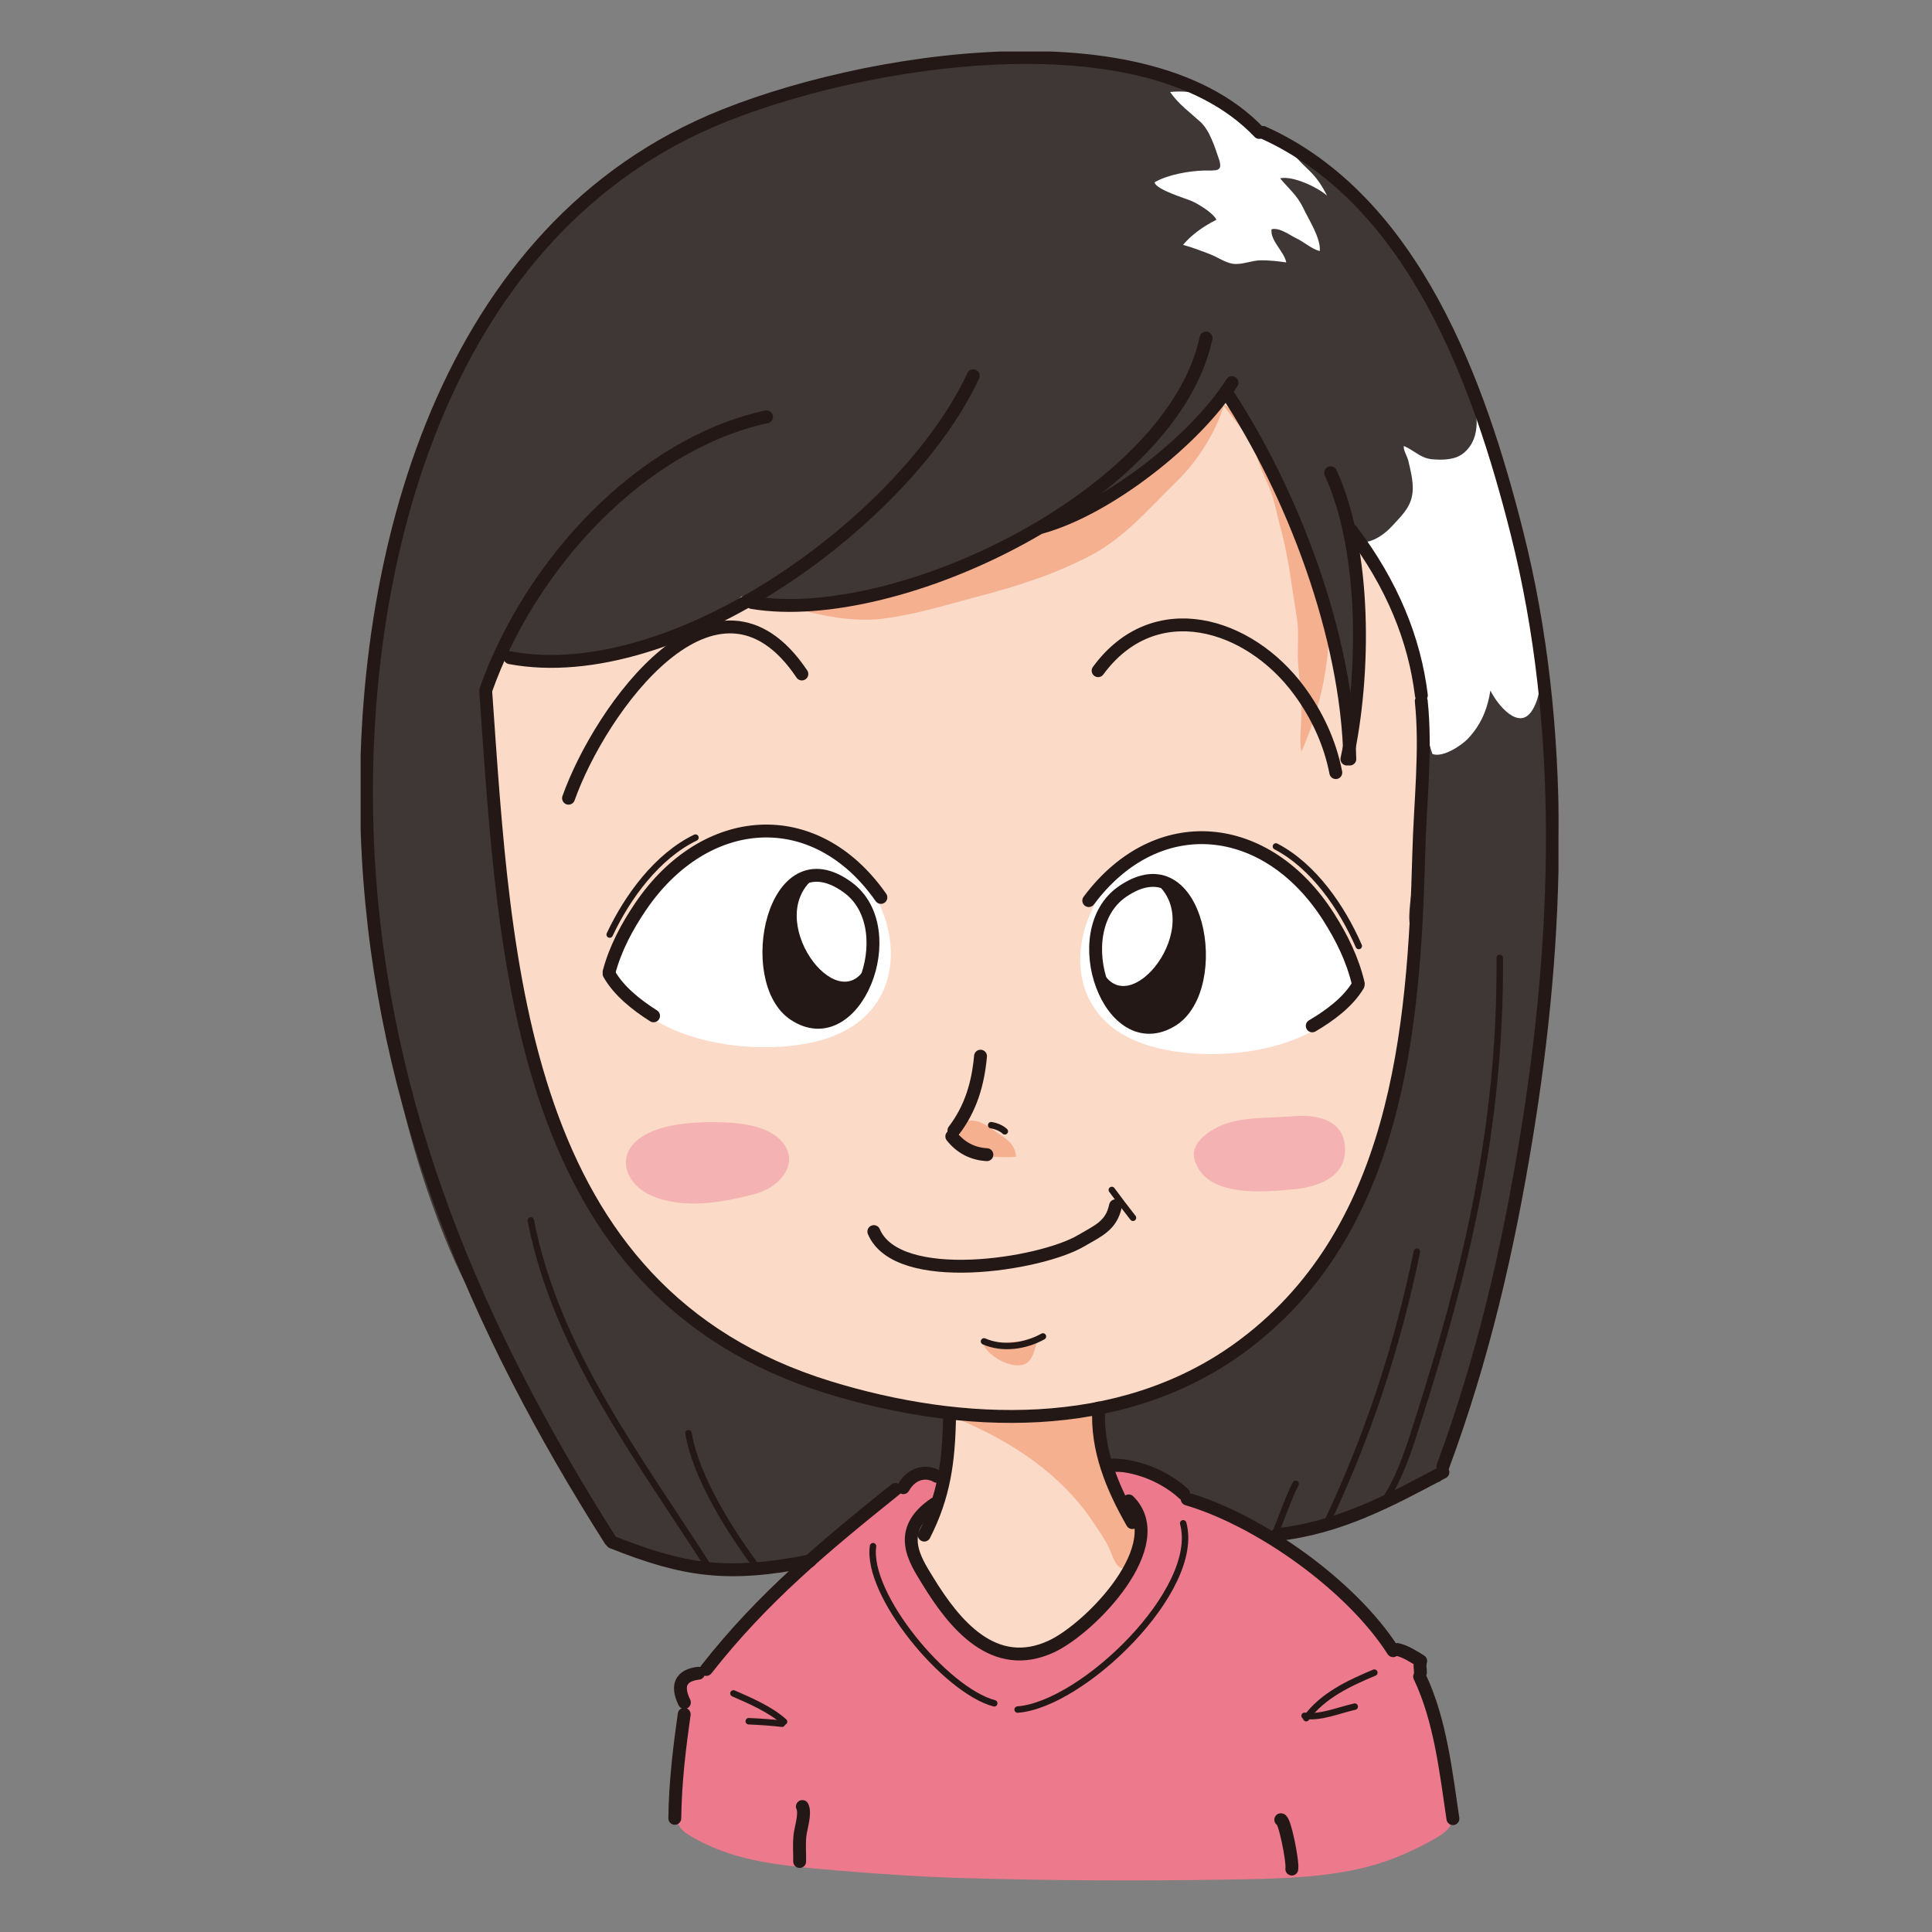 <svg width="150" height="150" viewBox="0 0 150 150" fill="none" xmlns="http://www.w3.org/2000/svg">
<rect x="0" y="0" width="150" height="150" fill="#808080" stroke="none"/>
<mask id="mask0_711_279" style="mask-type:alpha" maskUnits="userSpaceOnUse" x="0" y="0" width="150" height="150">
<rect width="150" height="150" fill="#D9D9D9"/>
</mask>
<g mask="url(#mask0_711_279)">
<g clip-path="url(#clip0_711_279)">
<path d="M116.375 36.503C116.238 35.999 116.101 35.505 115.973 35.001C115.599 33.508 115.169 32.034 114.594 30.605C113.945 28.993 112.931 27.583 112.191 26.008C111.478 24.506 111.022 22.912 110.136 21.502C109.313 20.183 108.126 19.23 107.294 17.921C106.171 16.162 104.554 15.1 103.147 13.635C101.84 12.279 100.159 11.437 98.606 10.356C97.867 9.843 97.062 9.55 96.368 8.955C95.564 8.268 94.687 7.718 93.774 7.205C89.845 5.044 85.223 4.293 80.792 4.211C66.276 3.945 49.466 9.403 40.203 20.851C30.053 33.398 28.272 50.204 28.729 65.947C28.875 70.938 29.35 75.92 30.218 80.829C31.095 85.775 32.41 90.638 34.228 95.318C35.142 97.671 36.156 99.906 37.517 102.022C38.01 102.8 38.294 103.725 38.769 104.513C40.76 107.846 42.441 111.464 44.286 114.907C44.889 116.025 45.693 116.968 46.324 118.067C46.634 118.607 46.808 119.276 47.237 119.734C47.703 120.228 48.434 120.439 49.055 120.631C50.544 121.089 52.097 120.961 53.596 121.346C54.938 121.685 56.117 121.996 57.524 122.023C59.205 122.06 60.858 121.52 62.512 121.263C65.088 120.86 67.893 119.725 70.515 119.981C72.406 120.164 74.187 121.044 75.895 121.813C77.22 122.417 78.6 123.04 80.006 123.425C81.103 123.727 81.925 123.361 83.003 123.122C86.036 122.445 89.087 121.886 92.075 121.016C93.929 120.476 95.829 119.972 97.729 119.615C99.392 119.303 100.918 118.617 102.544 118.177C105.732 117.316 108.564 115.622 111.826 115.027C111.798 114.578 112.2 114.065 112.328 113.616C112.465 113.131 112.584 112.664 112.684 112.169C112.894 111.153 113.205 110.136 113.461 109.11C113.726 108.011 114.036 106.967 114.484 105.932C114.804 105.19 115.041 104.476 115.251 103.707C115.462 102.947 115.553 102.333 115.653 101.591C115.781 100.593 116.284 99.531 116.549 98.56C117.115 96.49 117.59 94.402 118.029 92.305C119.353 85.876 120.139 79.327 120.532 72.77C120.623 71.296 120.696 69.821 120.751 68.347C120.833 66.084 121.272 63.3 120.687 61.111C120.093 58.913 120.112 56.45 120.102 54.178C120.102 52.347 119.911 50.414 119.527 48.629C119.198 47.108 118.696 45.643 118.431 44.114C118.284 43.253 118.266 42.364 117.91 41.558C117.608 40.862 117.325 40.294 117.152 39.544C116.923 38.527 116.64 37.51 116.366 36.503H116.375Z" fill="#3E3736"/>
<path d="M112.462 137.336C112.754 138.49 112.928 139.937 112.8 141.128C112.709 142.044 111.905 142.474 111.183 142.877C109.913 143.591 108.397 144.269 106.999 144.7C103.244 145.863 98.795 145.872 94.922 145.936C88.18 146.046 81.392 146.009 74.65 145.808C71.471 145.716 68.246 145.496 65.085 145.231C62.481 145.011 59.631 144.791 57.11 144.058C55.876 143.701 54.378 143.06 53.291 142.346C52.313 141.705 52.24 140.294 52.487 139.259C52.788 137.968 52.77 136.768 52.779 135.431C52.788 134.451 53.117 133.645 53.127 132.702C53.136 131.731 52.597 131.017 52.734 130.046C55.566 129.359 57.128 127.409 59.001 125.302C61.221 122.802 63.523 120.366 66.09 118.223C67.871 116.73 70.055 114.266 72.54 114.193C76.176 114.092 79.702 115.375 83.365 114.77C85.759 114.376 87.65 113.836 90.034 114.77C92.072 115.558 93.944 116.922 95.899 117.893C97.534 118.708 99.097 119.661 100.586 120.732C101.225 121.19 101.746 121.19 102.395 121.556C102.988 121.886 103.473 122.426 103.939 122.912C104.587 123.58 105.309 124.295 105.912 125.037C106.414 125.659 106.743 126.273 107.118 126.951C107.474 127.592 107.775 127.747 108.442 127.995C109.045 128.215 109.228 128.498 109.648 128.984C110.754 130.257 110.955 131.576 111.247 133.197C111.512 134.625 112.097 135.935 112.453 137.336H112.462Z" fill="#ED798C"/>
<path d="M38.674 50.753C38.875 51.678 38.656 52.182 38.281 52.988C37.925 53.748 37.98 54.591 38.026 55.424C38.172 58.071 38.208 60.727 38.336 63.355C38.4 64.619 38.839 65.91 38.948 67.183C39.067 68.557 39.131 69.94 39.423 71.286C39.569 71.992 39.734 72.77 39.697 73.484C39.679 73.979 39.469 74.428 39.451 74.922C39.396 76.36 40.3 78.109 40.675 79.492C41.059 80.912 41.57 82.231 41.981 83.623C42.493 85.335 43.105 87.039 43.58 88.76C44.302 91.371 45.91 93.385 47.581 95.464C48.358 96.426 49.006 97.507 49.847 98.422C51.848 100.584 53.931 102.892 56.47 104.439C57.548 105.099 58.955 105.584 60.124 106.07C62.573 107.095 65.021 107.755 67.616 108.286C69.013 108.57 70.384 108.945 71.781 109.238C73.197 109.541 74.604 109.403 76.029 109.477C77.537 109.55 78.962 109.87 80.478 109.77C81.958 109.678 83.356 109.687 84.818 109.412C86.554 109.092 88.344 108.57 90.007 107.975C91.861 107.315 93.579 106.299 95.105 105.053C95.452 104.769 95.744 104.467 96.137 104.302C96.438 104.183 96.74 104.174 97.05 103.982C97.699 103.597 98.22 103.011 98.75 102.489C99.407 101.848 100.001 101.207 100.65 100.538C101.655 99.503 102.742 98.596 103.445 97.305C103.948 96.389 104.267 95.418 104.642 94.457C104.925 93.706 105.428 93.614 105.884 93.001C106.697 91.929 106.798 90.445 107.246 89.218C107.465 88.605 107.903 87.936 108.004 87.313C108.095 86.773 108.04 86.315 108.187 85.784C108.433 84.877 108.598 83.906 108.671 82.954C108.762 81.727 109.164 80.6 109.192 79.373C109.21 78.274 109.155 77.203 109.429 76.131C109.685 75.151 109.877 74.208 109.712 73.191C109.603 72.477 109.392 71.827 109.411 71.094C109.438 69.894 109.74 68.695 109.822 67.495C109.913 66.112 109.858 64.701 109.877 63.309C109.904 61.487 110.397 59.454 110.16 57.65C109.977 56.258 110.224 54.984 109.977 53.574C109.694 51.962 109.319 50.369 108.899 48.784C108.616 47.731 108.031 46.797 107.52 45.835C107.036 44.91 106.414 43.958 106.021 42.996C105.875 42.621 105.327 41.687 105.336 41.284C105.3 43.069 105.51 44.864 105.647 46.641C105.757 48.18 105.4 49.618 105.537 51.156C105.619 52.054 105.473 52.786 105.464 53.684C105.464 54.389 105.492 55.14 105.355 55.818C105.208 56.55 104.943 57.173 104.943 57.952C104.953 54.691 104.076 51.861 103.363 48.729C103.116 47.658 102.833 46.513 102.504 45.487C101.783 43.234 100.723 41.137 99.901 38.93C99.151 36.924 97.58 35.267 96.557 33.407C96.31 32.968 96.118 32.547 95.854 32.134C95.671 31.851 95.278 30.935 95.031 30.87C94.657 31.548 93.844 31.997 93.287 32.519C92.775 33.004 92.364 33.398 91.971 33.966C91.569 34.543 90.984 34.809 90.454 35.267C89.979 35.679 89.541 36.072 89.002 36.448C87.924 37.208 86.937 37.932 85.768 38.573C84.727 39.15 83.585 40.212 82.433 40.441C81.291 40.67 80.652 41.274 79.601 41.76C78.569 42.245 77.455 42.557 76.45 43.088C75.417 43.637 74.33 44.095 73.243 44.544C71.032 45.441 68.739 46.192 66.355 46.431C64.774 46.586 63.194 46.66 61.641 46.815C60.398 46.943 58.654 46.962 57.594 46.293C56.9 46.925 56.087 47.346 55.292 47.878C54.807 48.198 54.433 48.619 53.985 48.94C52.798 49.782 51.016 50.213 49.618 50.46C48.997 50.57 48.404 50.753 47.782 50.9C46.805 51.129 45.754 51.349 44.74 51.468C44.238 51.532 43.827 51.349 43.37 51.294C42.895 51.23 42.401 51.339 41.926 51.275C40.894 51.138 39.843 50.863 38.802 50.772" fill="#FBDAC8"/>
<path d="M104.755 77.514C101.767 82.148 92.513 82.771 87.991 80.738C82.582 78.311 82.939 72.019 86.493 68.099C91.051 63.081 97.674 64.711 101.877 69.363C103.795 71.488 106.627 74.602 104.755 77.505V77.514Z" fill="white"/>
<path d="M48.186 76.653C51.027 81.37 60.263 82.276 64.849 80.381C70.33 78.118 70.166 71.817 66.731 67.797C62.327 62.641 55.658 64.07 51.31 68.594C49.328 70.654 46.404 73.686 48.186 76.653Z" fill="white"/>
<path d="M100.439 92.332C98.164 92.561 93.496 93.019 92.729 89.96C92.409 88.687 94.026 87.661 95.031 87.295C96.657 86.691 98.685 86.81 100.403 86.663C102.193 86.498 104.358 86.92 104.431 89.145C104.504 91.435 102.294 92.149 100.439 92.341V92.332Z" fill="#F5B2B2"/>
<path d="M58.749 92.653C56.201 93.367 53.04 93.926 50.527 92.808C48.728 92.002 47.75 89.914 49.55 88.467C50.938 87.35 53.378 87.139 55.114 87.121C56.74 87.103 59.224 87.222 60.485 88.403C62.303 90.116 60.631 92.131 58.749 92.662V92.653Z" fill="#F5B2B2"/>
<path d="M80.5 128.095C84.227 127.674 86.603 124.808 87.635 121.428C88.082 119.972 88.649 118.36 87.507 117.096C86.529 116.025 85.872 115.1 85.506 113.689C85.205 112.535 84.912 110.456 85.442 109.339C84.986 109.504 84.52 109.422 84.063 109.522C83.524 109.641 83.04 109.834 82.492 109.889C81.605 109.971 80.82 110.173 79.906 110.154C77.677 110.118 75.686 110.136 73.603 109.467C73.447 110.539 73.173 111.537 73.164 112.627C73.164 113.387 73.182 114.092 73.036 114.843C72.918 115.466 72.771 115.915 72.461 116.345C72.168 116.748 71.858 117.16 71.602 117.6C71.118 118.433 70.898 119.294 71.045 120.265C71.264 121.657 71.894 123.223 72.927 124.203C73.931 125.156 74.946 126.136 76.06 126.969C76.645 127.409 77.367 127.986 78.043 128.251C78.81 128.553 79.714 128.205 80.509 128.114L80.5 128.095Z" fill="#FBDAC8"/>
<path d="M114.063 30.065C114.711 31.658 115.131 33.975 113.615 35.193C112.966 35.715 112.007 35.724 111.221 35.66C110.29 35.587 109.824 34.974 108.992 34.626C108.938 34.946 109.257 35.422 109.34 35.77C109.504 36.475 109.696 37.208 109.687 37.932C109.668 39.241 108.956 39.892 108.143 40.78C107.458 41.54 106.06 42.602 104.945 41.824C106.014 41.696 107.065 43.848 107.439 44.599C108.124 45.945 108.901 47.182 109.413 48.619C109.979 50.222 110.354 51.834 110.545 53.519C110.591 53.931 110.765 54.334 110.81 54.746C110.847 55.103 110.719 55.488 110.746 55.845C110.829 56.734 110.883 57.686 111.212 58.538C112.007 58.849 113.451 57.888 113.944 57.375C114.976 56.303 115.488 55.058 115.716 53.611C116.2 54.627 117.945 56.88 118.996 55.094C119.791 53.739 119.608 52.136 119.334 50.689C118.959 48.665 118.393 46.669 118.11 44.626C117.845 42.703 117.223 40.89 116.922 38.985C116.529 36.558 115.78 34.314 114.784 32.061" fill="white"/>
<path d="M95.506 8.414C94.939 8.323 94.364 7.727 93.825 7.508C92.911 7.141 91.824 7.041 90.847 7.141C91.495 8.085 92.39 8.726 93.204 9.468C93.925 10.127 94.318 11.427 94.629 12.325C95.003 13.406 94.373 13.213 93.45 13.241C92.299 13.277 90.636 13.561 89.641 14.157C89.75 14.734 92.071 15.402 92.573 15.631C93.085 15.869 94.181 16.529 94.446 17.06C93.487 17.536 92.518 18.214 91.851 19.011C92.555 19.203 93.249 19.468 93.916 19.725C94.492 19.945 95.122 20.384 95.698 20.476C96.419 20.586 97.168 20.21 97.908 20.21C98.594 20.21 99.269 20.284 99.863 20.375C99.726 19.56 98.603 18.681 98.721 17.802C99.343 17.637 100.128 18.259 100.658 18.507C101.27 18.8 101.818 19.322 102.467 19.496C102.567 18.498 101.59 17.023 101.17 16.126C100.704 15.146 100.009 14.605 99.388 13.845C100.366 13.625 102.303 14.541 103.033 15.191C102.595 14.34 102.202 13.754 101.526 13.122C100.95 12.591 100.521 12.059 99.936 11.528C99.443 11.079 98.758 10.42 98.146 10.209C97.698 10.054 97.451 10.2 97.159 9.816C97.004 9.623 97.022 9.266 96.858 9.055C96.648 8.781 96.337 8.698 96.118 8.423" fill="white"/>
<path d="M95.173 30.852C94.68 33.178 93.044 35.743 91.354 37.382C89.216 39.461 87.344 41.732 84.649 43.143C81.762 44.645 78.829 45.56 75.696 46.376C73.284 47.008 71.018 47.731 68.543 48.033C66.085 48.336 63.664 47.749 61.289 47.163C61.764 47.072 62.267 47.163 62.742 47.154C63.646 47.136 64.496 46.889 65.373 46.65C66.524 46.348 67.711 46.092 68.881 45.854C70.918 45.441 73.037 44.983 74.938 44.15C76.856 43.308 78.838 42.465 80.693 41.494C81.543 41.045 82.365 40.148 83.287 39.965C84.42 39.745 85.087 39.47 86.019 38.738C86.987 37.968 88.056 37.4 89.016 36.622C90.55 35.377 91.847 34.131 93.172 32.647" fill="#F5B090"/>
<path d="M94.859 31.301C96.513 32.226 97.207 34.36 97.774 36.036C98.029 36.796 98.441 37.51 98.705 38.261C98.989 39.058 99.135 39.947 99.363 40.771C99.774 42.282 100.048 43.692 100.258 45.185C100.386 46.119 100.551 47.081 100.697 48.033C100.88 49.215 100.697 50.359 100.788 51.55C100.889 52.832 101.053 54.078 101.044 55.387C101.044 56.34 100.861 57.43 101.035 58.373C102.506 55.076 103.337 51.321 103.154 47.694C103.072 46.174 102.195 44.691 101.638 43.308C101.099 41.971 100.715 40.578 100.103 39.269C99.783 38.573 99.372 37.739 98.934 37.117C98.084 35.926 97.381 34.644 96.513 33.462" fill="#F5B090"/>
<path d="M74.519 87.625C74.409 87.643 74.363 87.606 74.391 87.515C75.204 86.608 76.199 87.066 77.022 87.671C77.826 88.257 78.794 88.614 78.885 89.805C78.127 89.896 77.314 89.805 76.547 89.795C75.587 89.795 75.277 89.273 74.509 88.696" fill="#F5B090"/>
<path d="M76.242 104.137C76.507 105.108 77.978 105.969 78.937 106.006C80.271 106.06 80.225 104.842 80.609 103.917C80.088 103.762 79.458 104.165 78.91 104.174C78.06 104.192 77.375 104.33 76.553 104.449" fill="#F5B090"/>
<path d="M74.477 110.218C78.642 111.977 82.443 114.477 84.964 118.314C85.366 118.928 85.777 119.477 86.088 120.146C86.298 120.595 86.581 121.657 87.129 121.767C88.171 121.978 88.353 118.781 88.335 118.085C86.755 117.609 86.152 115.631 85.75 114.129C85.348 112.609 84.983 110.905 84.964 109.33C84.142 109.22 83.512 109.669 82.699 109.724C81.849 109.779 81.027 109.825 80.186 109.916C79.291 110.017 78.496 109.815 77.601 109.806C77.19 109.806 76.788 109.788 76.386 109.788C75.81 109.788 75.189 109.55 74.641 109.614" fill="#F5B090"/>
<path d="M37.719 53.785C39.217 74.941 40.249 100.3 64.349 107.718C74.709 110.905 86.868 111.372 96.104 104.751C108.446 95.886 109.789 80.088 110.155 66.213C110.255 62.348 110.748 58.227 110.346 54.435" stroke="#231815" stroke-linecap="round" stroke-linejoin="round"/>
<path d="M37.719 53.574C41.209 43.711 49.86 34.442 59.516 32.363" stroke="#231815" stroke-linecap="round" stroke-linejoin="round"/>
<path d="M39.594 51.065C52.402 53.464 70.399 40.322 75.561 29.176" stroke="#231815" stroke-linecap="round" stroke-linejoin="round"/>
<path d="M58.383 46.779C69.793 48.684 91.061 38.344 93.637 26.246" stroke="#231815" stroke-linecap="round" stroke-linejoin="round"/>
<path d="M80.859 40.936C86.012 39.507 92.836 34.158 95.65 29.707" stroke="#231815" stroke-linecap="round" stroke-linejoin="round"/>
<path d="M95.18 30.394C100.369 38.252 104.598 49.38 104.799 58.932" stroke="#231815" stroke-linecap="round" stroke-linejoin="round"/>
<path d="M104.573 58.932C105.998 52.411 106.09 42.795 103.312 36.704" stroke="#231815" stroke-linecap="round" stroke-linejoin="round"/>
<path d="M104.945 41.21C108.097 45.377 109.824 49.654 110.354 53.977" stroke="#231815" stroke-linecap="round" stroke-linejoin="round"/>
<path d="M98.07 10.283C109.791 15.576 114.852 29.781 117.776 41.375C121.613 56.578 121.028 72.852 118.525 88.183C117.072 97.076 115.163 105.364 112.029 113.845" stroke="#231815" stroke-linecap="round" stroke-linejoin="round"/>
<path d="M97.766 10.283C88.512 0.52 64.751 4.934 54.235 9.834C33.443 19.532 27.423 45.551 28.592 66.524C29.679 85.921 36.823 102.938 47.384 119.578" stroke="#231815" stroke-linecap="round" stroke-linejoin="round"/>
<path d="M47.531 119.734C53.131 121.959 56.475 122.463 62.888 121.19" stroke="#231815" stroke-linecap="round" stroke-linejoin="round"/>
<path d="M85.258 52.072C89.625 46.119 96.97 48.336 100.861 53.611C102.259 55.507 103.264 57.668 103.712 59.985" stroke="#231815" stroke-linecap="round" stroke-linejoin="round"/>
<path d="M62.256 52.328C55.606 42.41 46.58 55.085 44.141 61.972" stroke="#231815" stroke-linecap="round" stroke-linejoin="round"/>
<path d="M84.531 69.922C89.857 62.787 98.372 63.685 103.15 71.186C104.173 72.788 105.013 74.492 105.452 76.351" stroke="#231815" stroke-linecap="round" stroke-linejoin="round"/>
<path d="M105.437 76.497C104.651 77.807 103.253 78.842 101.883 79.648" stroke="#231815" stroke-linecap="round" stroke-linejoin="round"/>
<path d="M99.062 65.718C101.995 67.248 104.197 70.471 105.494 73.448" stroke="#231815" stroke-width="0.5" stroke-linecap="round" stroke-linejoin="round"/>
<path d="M91.004 79.208C86.199 82.185 82.618 72.349 87.14 69.226C93.096 65.123 95.033 76.708 91.004 79.208Z" stroke="#231815" stroke-linecap="round" stroke-linejoin="round"/>
<path d="M85.523 75.279C87.597 79.62 93.8 71.744 89.634 68.466C93.983 69.61 94.294 78.924 88.904 79.859C87.15 80.161 86.263 78.128 85.651 76.497" fill="#231815"/>
<path d="M68.392 69.674C63.285 62.375 54.744 63.026 49.746 70.371C48.678 71.946 47.782 73.622 47.289 75.463" stroke="#231815" stroke-linecap="round" stroke-linejoin="round"/>
<path d="M47.289 75.609C48.038 76.937 49.399 78.018 50.742 78.869" stroke="#231815" stroke-linecap="round" stroke-linejoin="round"/>
<path d="M53.996 65.031C51.018 66.469 48.715 69.629 47.336 72.559" stroke="#231815" stroke-width="0.5" stroke-linecap="round" stroke-linejoin="round"/>
<path d="M61.666 78.76C66.38 81.882 70.262 72.165 65.832 68.905C60.003 64.619 57.719 76.149 61.666 78.76Z" stroke="#231815" stroke-linecap="round" stroke-linejoin="round"/>
<path d="M67.261 74.995C65.059 79.272 59.094 71.204 63.351 68.063C58.975 69.07 58.372 78.375 63.735 79.474C65.48 79.831 66.421 77.825 67.088 76.213" fill="#231815"/>
<path d="M76.127 82.001C75.935 84.135 75.369 86.059 74.062 87.771" stroke="#231815" stroke-linecap="round" stroke-linejoin="round"/>
<path d="M73.898 88.229C74.584 89.099 75.506 89.585 76.621 89.649" stroke="#231815" stroke-linecap="round" stroke-linejoin="round"/>
<path d="M76.953 87.359C77.364 87.423 77.757 87.597 78.013 87.835" stroke="#231815" stroke-width="0.5" stroke-linecap="round" stroke-linejoin="round"/>
<path d="M67.844 95.62C69.662 99.934 80.78 98.203 83.95 96.325C85.238 95.565 86.288 95.171 86.608 93.614" stroke="#231815" stroke-linecap="round" stroke-linejoin="round"/>
<path d="M86.32 92.387C86.841 93.092 87.426 93.871 87.965 94.549" stroke="#231815" stroke-width="0.5" stroke-linecap="round" stroke-linejoin="round"/>
<path d="M76.398 104.146C77.824 104.769 79.596 104.531 80.975 103.762" stroke="#231815" stroke-width="0.5" stroke-linecap="round" stroke-linejoin="round"/>
<path d="M85.308 109.321C85.117 112.554 86.368 115.512 87.912 118.214" stroke="#231815" stroke-linecap="round" stroke-linejoin="round"/>
<path d="M73.722 110.054C73.658 113.47 73.302 116.153 71.758 119.184" stroke="#231815" stroke-linecap="round" stroke-linejoin="round"/>
<path d="M87.635 116.529C90.997 119.89 84.684 126.41 81.633 127.83C77.193 129.891 74.114 126.154 72.013 122.701C71.054 121.135 69.483 118.846 72.561 116.757" stroke="#231815" stroke-linecap="round" stroke-linejoin="round"/>
<path d="M86.148 113.753C88.076 113.662 90.424 114.596 91.904 115.979" stroke="#231815" stroke-linecap="round" stroke-linejoin="round"/>
<path d="M92.172 116.382C97.79 118.04 104.925 123.095 108.159 128.16" stroke="#231815" stroke-linecap="round" stroke-linejoin="round"/>
<path d="M108.492 128.068C109.113 128.196 109.78 128.636 110.301 128.956C110.191 129.286 110.292 129.662 110.283 129.863" stroke="#231815" stroke-linecap="round" stroke-linejoin="round"/>
<path d="M110.219 130.165C111.827 133.535 112.265 137.583 112.804 141.201" stroke="#231815" stroke-linecap="round" stroke-linejoin="round"/>
<path d="M106.704 129.863C104.803 130.66 102.684 131.631 101.414 133.398" stroke="#231815" stroke-width="0.5" stroke-linecap="round" stroke-linejoin="round"/>
<path d="M101.289 133.215C102.577 133.371 103.774 132.83 105.181 132.501" stroke="#231815" stroke-width="0.5" stroke-linecap="round" stroke-linejoin="round"/>
<path d="M91.862 118.269C93.278 123.452 84.032 132.354 79.008 132.73" stroke="#231815" stroke-width="0.5" stroke-linecap="round" stroke-linejoin="round"/>
<path d="M67.783 120.045C67.244 123.819 73.429 131.255 77.193 132.244" stroke="#231815" stroke-width="0.5" stroke-linecap="round" stroke-linejoin="round"/>
<path d="M72.736 114.624C71.969 114.175 70.836 114.276 70.133 115.503" stroke="#231815" stroke-linecap="round" stroke-linejoin="round"/>
<path d="M69.517 115.64C64.026 120.054 59.239 124.002 54.836 129.616" stroke="#231815" stroke-linecap="round" stroke-linejoin="round"/>
<path d="M54.233 129.909C52.826 130.074 52.507 130.889 53.137 132.18" stroke="#231815" stroke-linecap="round" stroke-linejoin="round"/>
<path d="M53.121 133.096C52.747 135.734 52.427 138.371 52.391 141.174" stroke="#231815" stroke-linecap="round" stroke-linejoin="round"/>
<path d="M56.945 131.475C58.288 132.061 59.823 132.73 60.874 133.673" stroke="#231815" stroke-width="0.5" stroke-linecap="round" stroke-linejoin="round"/>
<path d="M60.718 133.829C59.914 133.737 59.019 133.673 58.133 133.636" stroke="#231815" stroke-width="0.5" stroke-linecap="round" stroke-linejoin="round"/>
<path d="M112.027 114.303C107.815 116.556 103.924 118.626 99.164 119.148" stroke="#231815" stroke-linecap="round" stroke-linejoin="round"/>
<path d="M116.44 74.373C116.54 87.808 113.644 99.118 110.163 110.072C109.487 112.197 108.802 114.505 107.578 116.373" stroke="#231815" stroke-width="0.5" stroke-linecap="round" stroke-linejoin="round"/>
<path d="M110.008 97.177C108.492 104.558 106.18 111.592 102.992 118.287" stroke="#231815" stroke-width="0.5" stroke-linecap="round" stroke-linejoin="round"/>
<path d="M100.596 115.201C99.966 116.428 99.527 117.847 99.016 118.992" stroke="#231815" stroke-width="0.5" stroke-linecap="round" stroke-linejoin="round"/>
<path d="M41.211 94.75C43.203 104.971 49.716 113.341 55.115 121.831" stroke="#231815" stroke-width="0.5" stroke-linecap="round" stroke-linejoin="round"/>
<path d="M53.453 111.272C54.02 114.679 56.724 118.992 58.925 121.886" stroke="#231815" stroke-width="0.5" stroke-linecap="round" stroke-linejoin="round"/>
<path d="M99.438 141.283C99.73 141.201 100.397 144.562 100.296 145.112" stroke="#231815" stroke-linecap="round" stroke-linejoin="round"/>
<path d="M62.296 140.258C62.56 140.78 62.177 141.915 62.113 142.465C62.031 143.133 62.095 143.857 62.085 144.525" stroke="#231815" stroke-linecap="round" stroke-linejoin="round"/>
</g>
</g>
<defs>
<clipPath id="clip0_711_279">
<rect width="93" height="142" fill="white" transform="translate(28 4)"/>
</clipPath>
</defs>
</svg>
